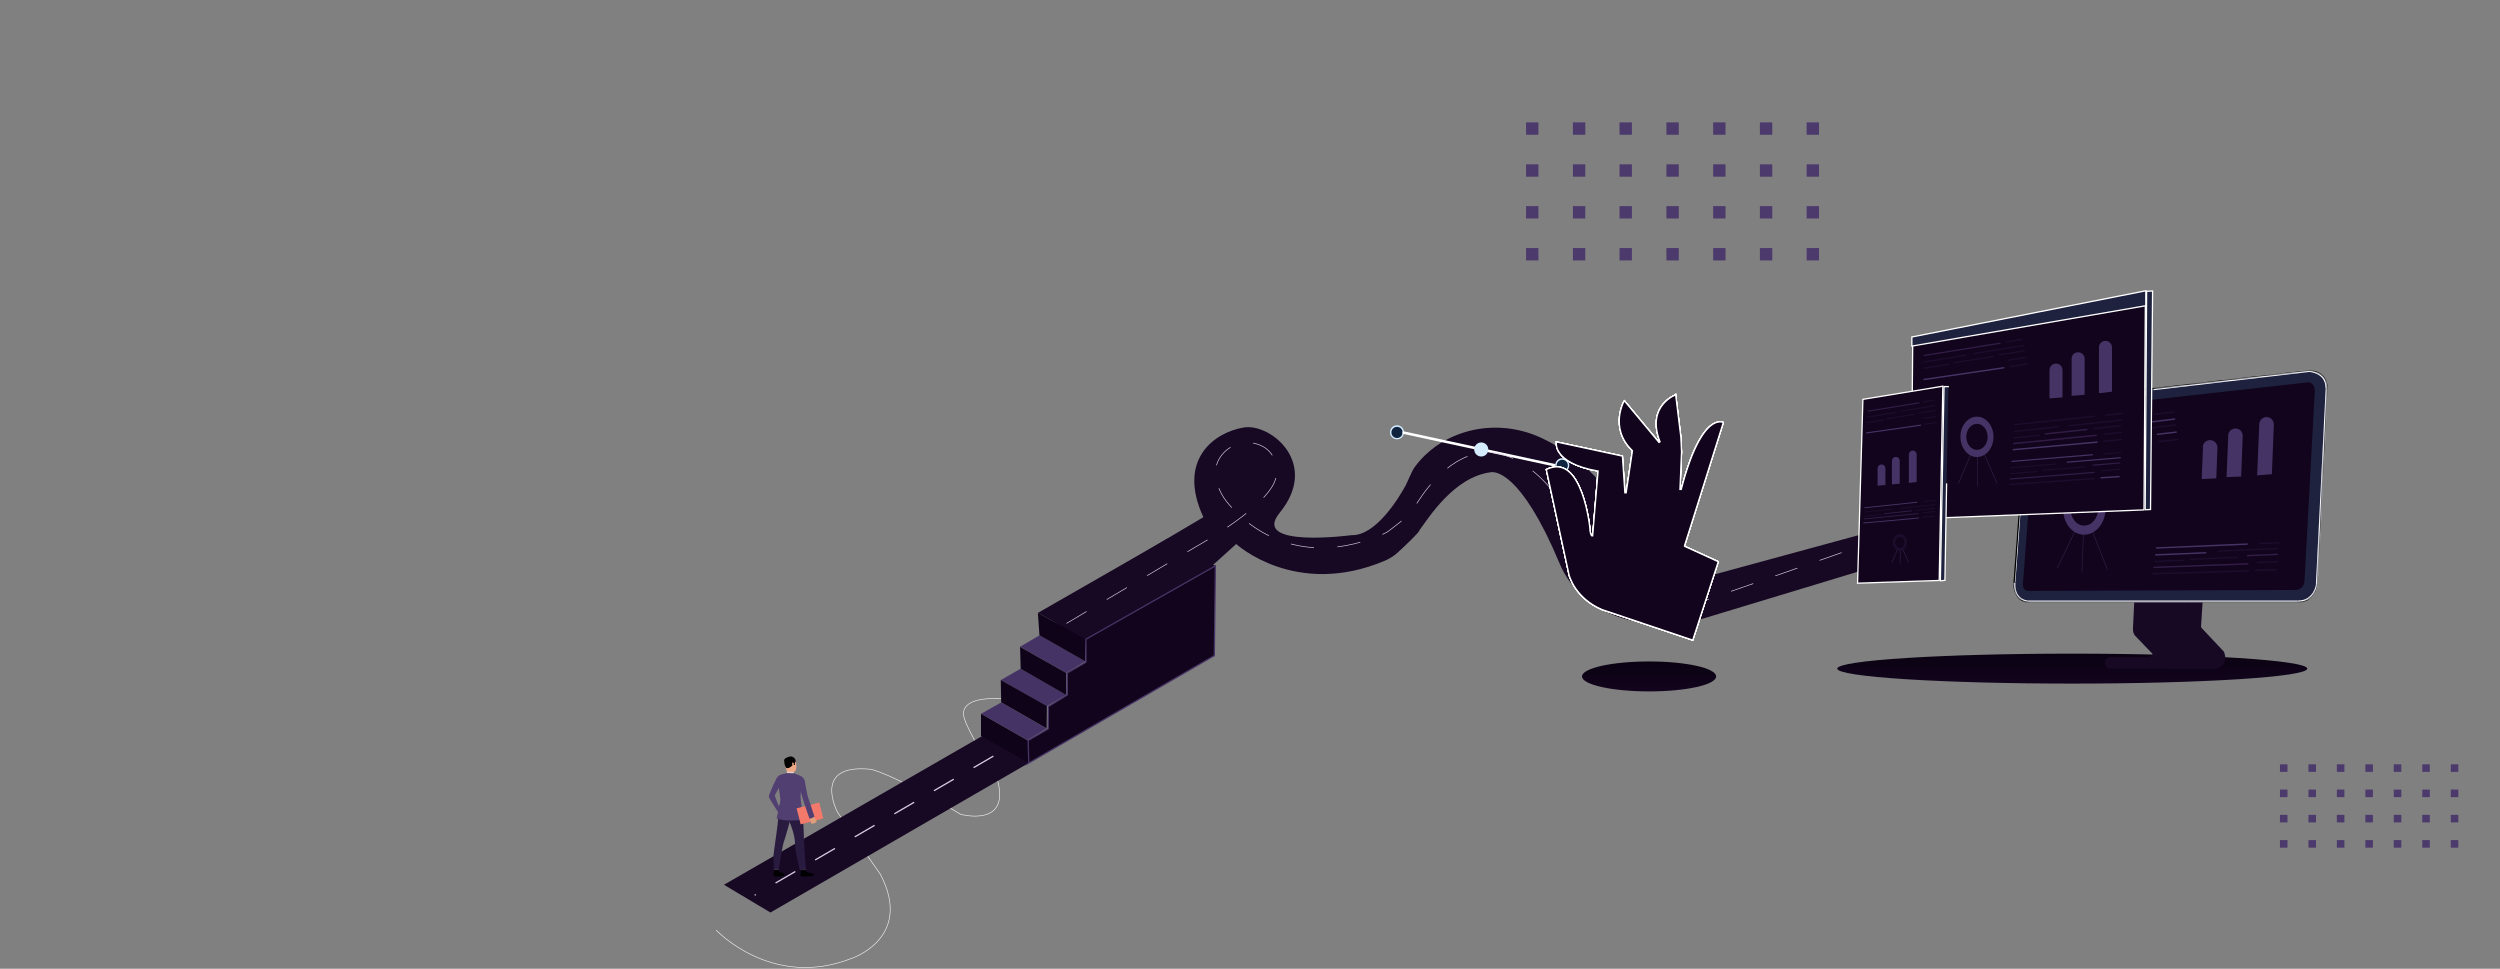 <?xml version="1.0" encoding="UTF-8"?>
<svg xmlns="http://www.w3.org/2000/svg" version="1.1" xmlns:xlink="http://www.w3.org/1999/xlink" viewBox="0 0 1920 744">
  <rect x="0" y="0" width="1920" height="744" fill="#808080" stroke="none"/>
  <defs>
    <style>
      .cls-1 {
        stroke: #321c46;
      }

      .cls-1, .cls-2, .cls-3, .cls-4, .cls-5, .cls-6, .cls-7 {
        fill: none;
      }

      .cls-1, .cls-4, .cls-7 {
        stroke-width: .5px;
      }

      .cls-2 {
        stroke: #000;
      }

      .cls-2, .cls-8, .cls-3, .cls-4, .cls-6, .cls-9, .cls-7 {
        stroke-miterlimit: 10;
      }

      .cls-10 {
        fill: url(#linear-gradient-2);
      }

      .cls-11, .cls-8, .cls-12 {
        fill: #11041c;
      }

      .cls-11, .cls-13, .cls-6, .cls-9 {
        stroke: #fff;
      }

      .cls-14 {
        fill: #0f031a;
      }

      .cls-8 {
        stroke: #463365;
      }

      .cls-15 {
        fill: #1d0c2c;
      }

      .cls-3 {
        stroke-dasharray: 17.6 17.6;
      }

      .cls-3, .cls-4 {
        stroke: #d7cbdf;
      }

      .cls-16 {
        fill: #fff;
      }

      .cls-17 {
        mask: url(#mask);
      }

      .cls-18 {
        fill: #d4ecfe;
      }

      .cls-13, .cls-19, .cls-9 {
        fill: #1e223e;
      }

      .cls-4 {
        stroke-dasharray: 18 18;
      }

      .cls-20 {
        fill: #4c3a6c;
      }

      .cls-21 {
        fill: #321c46;
      }

      .cls-22 {
        fill: #de9d7d;
      }

      .cls-6 {
        stroke-width: 2px;
      }

      .cls-23 {
        fill: #170824;
      }

      .cls-7 {
        stroke: #ededed;
      }

      .cls-24 {
        fill: #463365;
      }

      .cls-25 {
        fill: #f37a6b;
      }

      .cls-26 {
        fill: #523f72;
      }

      .cls-27 {
        fill: #0f223e;
      }

      .cls-28 {
        fill: url(#linear-gradient);
      }

      .cls-29 {
        fill: #c98462;
      }

      .cls-30 {
        fill: #291b40;
      }

      .cls-31 {
        clip-path: url(#clippath);
      }

      .cls-32 {
        fill: #eea886;
      }

      .cls-33 {
        fill: #e2d2ca;
      }

      .cls-34 {
        fill: #5c544d;
      }
    </style>
    <linearGradient id="linear-gradient" x1="1591.5" y1="244" x2="1591.5" y2="221" gradientTransform="translate(0 746) scale(1 -1)" gradientUnits="userSpaceOnUse">
      <stop offset="0" stop-color="#0a0212"/>
      <stop offset=".9" stop-color="#11041c"/>
    </linearGradient>
    <linearGradient id="linear-gradient-2" x1="1266.5" y1="238" x2="1266.5" y2="215" gradientTransform="translate(0 746) scale(1 -1)" gradientUnits="userSpaceOnUse">
      <stop offset="0" stop-color="#0a0212"/>
      <stop offset=".9" stop-color="#11041c"/>
    </linearGradient>
    <mask id="mask" x="1545.8" y="283.7" width="242.4" height="179.5" maskUnits="userSpaceOnUse">
      <g id="path-23-inside-1_420_261">
        <path class="cls-16" d="M1653.8,298.7l119.4-14s14.3.2,13.9,14l-7.5,150s-1.5,13.5-14.7,13.5h-207.2s-11.5-.3-10.8-14.7l3.9-52.6"/>
      </g>
    </mask>
    <clipPath id="clippath">
      <rect class="cls-5" x="590.3" y="581" width="42" height="92"/>
    </clipPath>
  </defs>
  <!-- Generator: Adobe Illustrator 28.7.1, SVG Export Plug-In . SVG Version: 1.2.0 Build 142)  -->
  <g>
    <g id="Layer_1">
      <path class="cls-28" d="M1591.5,525c99.7,0,180.5-5.1,180.5-11.5s-80.8-11.5-180.5-11.5-180.5,5.1-180.5,11.5,80.8,11.5,180.5,11.5Z"/>
      <path class="cls-10" d="M1266.5,531c28.4,0,51.5-5.1,51.5-11.5s-23.1-11.5-51.5-11.5-51.5,5.1-51.5,11.5,23.1,11.5,51.5,11.5Z"/>
      <path class="cls-23" d="M930.8,434.6l18.6-16.8s45.5,41.8,114,12.9c3.8-1.6,7.3-3.8,10.3-6.6,5.9-5.4,15.2-14.3,16.2-16.3.3-.6.6-1.3,1.1-1.8,5.6-7.3,25.4-39.7,53.8-43.3,0,0,.2,0,.2,0,2.4-.5,22.7-1.9,52.8,70.1,16.2,38.7,61.4,52.8,102.4,43.6,3.9-.9-.6,1.3,3.4,0l133.7-40.5s.9-18.1-9.5-25l-116.7,31.8s-37.3,10.4-50.5-18.6c0,0-17.6-59.7-76.2-87.5-20.2-9.6-43.5-10.9-64.4-3-11.7,4.4-23.9,12.1-33.5,25.1-2.4,3.3-5.2,10.8-7.1,14.4-5,9.1-22.7,38.5-41.4,37.9,0,0-77.8,10.4-55.2-17.2,31-37.9-6.9-68.9-27.6-65.5-21.9,3.6-51.7,24.1-31,68.9l-124.2,73.5,32.6,22.8,100.1-59.3"/>
      <path class="cls-2" d="M1653.9,298.5l119.1-13.7s12.7-.8,14.1,11.7l-7.8,152.8s-2,12.8-13.4,12.9h-208.8s-8.6.3-10.3-11.6l11.6-134.8,4.5-8.3,91-9.1h0Z"/>
      <path class="cls-2" d="M1653.2,307.2l115.5-13.3s9.2-1.5,9.1,6.1l-7.9,147.4s0,5.5-5.4,5.7l-207.3,1.2s-3.6-.3-3.7-4.6l10.5-123.1,1.4-11.6,87.7-7.9Z"/>
      <path class="cls-23" d="M1620.8,504.7h80.5v8.8h-80.5c-2.4,0-4.4-2-4.4-4.4s2-4.4,4.4-4.4Z"/>
      <path class="cls-23" d="M1639.1,462.2l-1,20.7s-.2,3.3,1.8,5.5l12.8,13.3s1.9,1.2-2.5,2.9h49.5s.5-.2-.7-1.3l-14.8-15.1s-2.2-2.7-2.1-5.6l1.1-20.4h-44.1Z"/>
      <path class="cls-23" d="M1683.3,462.2h8.3l-1.2,19.1s0,.7,1.1,1.7l16.4,17.4s4.8,9.9-5.3,13h-42.3"/>
      <path class="cls-19" d="M1653.8,298.7l119.4-14s14.3.2,13.9,14l-7.5,150s-1.5,13.5-14.7,13.5h-207.2s-11.5-.3-10.8-14.7l3.9-52.6"/>
      <g class="cls-17">
        <path class="cls-16" d="M1773.2,284.7v-1s0,0,0,0h0s.1,1,.1,1ZM1787.1,298.7h1c0,0,0,0,0,0h0s-1,0-1,0ZM1779.6,448.7h1c0,.1,0,0,0,0h0s-1,0-1,0ZM1557.6,462.2v1s0,0,0,0h0v-1ZM1546.8,447.5h-1c0,0,0,0,0,0h0s1,0,1,0ZM1653.9,299.7l119.4-14-.2-2-119.4,14,.2,2ZM1773.2,284.7v1h0,0s0,0,0,0c0,0,.2,0,.4,0,.4,0,.9,0,1.5.2,1.3.2,2.9.7,4.6,1.5,1.6.8,3.2,2,4.4,3.8,1.2,1.8,2,4.2,1.9,7.4h2c0-3.6-.8-6.4-2.2-8.5-1.4-2.1-3.3-3.6-5.2-4.5-1.9-.9-3.8-1.4-5.1-1.7-.7-.1-1.3-.2-1.7-.2-.2,0-.4,0-.5,0,0,0-.1,0-.1,0,0,0,0,0,0,0h0v1ZM1786.1,298.7l-7.5,150h2c0,.1,7.5-149.9,7.5-149.9h-2ZM1779.6,448.7h-1c0-.1,0-.1,0-.1h0s0,0,0,.1c0,0,0,.2,0,.4,0,.3-.2.8-.3,1.4-.3,1.2-.9,2.8-1.9,4.4-1.9,3.1-5.3,6.3-11.5,6.3v2c7,0,11-3.6,13.2-7.2,1.1-1.8,1.7-3.6,2.1-4.9.2-.7.3-1.2.4-1.6,0-.2,0-.4,0-.5,0,0,0,0,0-.1s0,0,0,0h0s0,0-1-.1ZM1764.8,461.2h-207.2v2h207.2v-2ZM1557.6,462.2c0-1,0-1,0-1h0s0,0,0,0c0,0,0,0,0,0,0,0-.2,0-.3,0-.3,0-.7,0-1.2-.2-1-.2-2.3-.7-3.6-1.5-2.5-1.7-5-5-4.7-11.8h-2c-.3,7.4,2.5,11.4,5.6,13.5,1.5,1,3.1,1.5,4.2,1.8.6.1,1.1.2,1.4.2.2,0,.3,0,.4,0,0,0,0,0,.1,0,0,0,0,0,0,0t0,0h0v-1ZM1547.8,447.6l3.9-52.6h-2c0-.1-3.9,52.5-3.9,52.5h2Z"/>
      </g>
      <path class="cls-2" d="M1546.8,447.5l3.9-52.6"/>
      <path class="cls-12" d="M1653.4,306.9l118.7-13.2c1.1-.1,2.3.1,3.2.8,1.1.8,2.3,2.3,2.5,5.1l-7.9,145.8c0-.3.5,8.3-8.8,7.7l-204.2.7s-2.3-.3-3.1-3.1c-.2-.7-.2-1.4-.2-2.1l4.2-55.3"/>
      <rect class="cls-21" x="1583.6" y="322.1" width="67.3" height="1.1" rx=".6" ry=".6" transform="translate(-27.1 197) rotate(-6.9)"/>
      <path class="cls-15" d="M1583.4,347.9l69.1-7.3c.3,0,.6-.3.5-.7h0c0-.3-.3-.6-.7-.5l-69.1,7.3c-.3,0-.6.3-.5.7h0c0,.3.3.6.7.5Z"/>
      <path class="cls-12" d="M1583.6,342.9l68.2-7.9c.3,0,.5-.3.5-.6h0c0-.3-.3-.5-.6-.5l-68.2,7.9c-.3,0-.5.3-.5.6h0c0,.3.3.5.6.5Z"/>
      <rect class="cls-15" x="1583.5" y="329.5" width="37.6" height="1.1" rx=".6" ry=".6" transform="translate(-28.1 195.3) rotate(-6.9)"/>
      <rect class="cls-15" x="1583.3" y="335.7" width="22.2" height="1.1" rx=".6" ry=".6" transform="translate(-28.9 194.4) rotate(-6.9)"/>
      <rect class="cls-15" x="1609" y="331.2" width="35.6" height="1.1" rx=".6" ry=".6" transform="translate(-28.1 198.2) rotate(-6.9)"/>
      <rect class="cls-15" x="1648.5" y="326.7" width="22.8" height="1.1" rx=".6" ry=".6" transform="translate(-27.3 202.2) rotate(-6.9)"/>
      <rect class="cls-15" x="1654.6" y="316.3" width="15.1" height="1.1" rx=".6" ry=".6" transform="translate(-26.1 202.4) rotate(-6.9)"/>
      <path class="cls-15" d="M1657.9,339.7l14.5-1.5c.3,0,.6-.3.5-.7h0c0-.3-.3-.6-.7-.5l-14.5,1.5c-.3,0-.6.3-.5.7h0c0,.3.3.6.7.5Z"/>
      <path class="cls-24" d="M1657,334.1l14.4-1.7c.3,0,.5-.3.5-.6h0c0-.3-.3-.5-.6-.5l-14.4,1.7c-.3,0-.5.3-.5.6h0c0,.3.3.5.6.5Z"/>
      <rect class="cls-24" x="1626.1" y="323.5" width="44.7" height="1.1" rx=".6" ry=".6" transform="translate(-27 200.8) rotate(-6.9)"/>
      <path class="cls-24" d="M1656.3,421.4l69.6-3c.3,0,.5-.3.5-.6h0c0-.3-.3-.5-.6-.5l-69.6,3c-.3,0-.5.3-.5.6h0c0,.3.3.5.6.5Z"/>
      <path class="cls-15" d="M1653.7,441.2l73.2-2.1c.3,0,.6-.3.6-.6h0c0-.3-.3-.6-.6-.6l-73.2,2.1c-.3,0-.6.3-.6.6h0c0,.3.3.6.6.6Z"/>
      <path class="cls-21" d="M1654.2,436.3l72.2-2.7c.3,0,.5-.3.5-.6h0c0-.3-.3-.5-.6-.5l-72.2,2.7c-.3,0-.5.3-.5.6h0c0,.3.3.5.6.5Z"/>
      <path class="cls-24" d="M1655.6,426.7l38.5-1.6c.3,0,.5-.3.5-.6h0c0-.3-.3-.5-.6-.5l-38.5,1.6c-.3,0-.5.3-.5.6h0c0,.3.3.5.6.5Z"/>
      <path class="cls-15" d="M1655,431.8l22.2-.9c.3,0,.5-.3.5-.6h0c0-.3-.3-.5-.6-.5l-22.2.9c-.3,0-.5.3-.5.6h0c0,.3.3.5.6.5Z"/>
      <path class="cls-15" d="M1682.3,430.1l36.3-1.5c.3,0,.5-.3.5-.6h0c0-.3-.3-.5-.6-.5l-36.3,1.5c-.3,0-.5.3-.5.6h0c0,.3.3.5.6.5Z"/>
      <path class="cls-21" d="M1726.1,427.3l22.9-1c.3,0,.5-.3.5-.6h0c0-.3-.3-.5-.6-.5l-22.9,1c-.3,0-.5.3-.5.6h0c0,.3.3.5.6.5Z"/>
      <path class="cls-15" d="M1735.4,418l14.7-.6c.3,0,.5-.3.5-.6h0c0-.3-.3-.5-.6-.5l-14.7.6c-.3,0-.5.3-.5.6h0c0,.3.3.5.6.5Z"/>
      <path class="cls-15" d="M1732.5,438.6l15.5-.4c.3,0,.6-.3.6-.6h0c0-.3-.3-.6-.6-.6l-15.5.4c-.3,0-.6.3-.6.6h0c0,.3.3.6.6.6Z"/>
      <path class="cls-15" d="M1733.7,432.5l15.3-.6c.3,0,.5-.3.5-.6h0c0-.3-.3-.5-.6-.5l-15.3.6c-.3,0-.5.3-.5.6h0c0,.3.3.5.6.5Z"/>
      <path class="cls-15" d="M1703.7,423.8l45.9-1.9c.3,0,.5-.3.5-.6h0c0-.3-.3-.5-.6-.5l-45.9,1.9c-.3,0-.5.3-.5.6h0c0,.3.3.5.6.5Z"/>
      <path class="cls-24" d="M1691.7,343.4c.1-2.6,2.1-4.9,4.7-5.3,3.5-.6,6.7,2.2,6.6,5.8l-.9,23.5-11.2.5,1-24.5Z"/>
      <path class="cls-24" d="M1711.2,334.5c.1-2.5,1.9-4.7,4.4-5.3,3.6-.8,7,2,6.8,5.7l-1.2,31.1-11.2.4,1.3-31.9Z"/>
      <path class="cls-24" d="M1735.1,325.7c.1-2.4,1.8-4.5,4.1-5.2,3.7-1,7.2,1.8,7.1,5.6l-1.5,38.1-11.3.9,1.6-39.4Z"/>
      <path class="cls-1" d="M1601,387.6l-2.1,52"/>
      <path class="cls-1" d="M1602.5,389.2l-22.4,47"/>
      <path class="cls-1" d="M1599.4,389l19.1,48.4"/>
      <ellipse class="cls-24" cx="1600.4" cy="390.6" rx="19.9" ry="16.3" transform="translate(1146.3 1974.2) rotate(-87.7)"/>
      <ellipse class="cls-12" cx="1600.4" cy="390.6" rx="12.9" ry="10.6" transform="translate(1146.3 1974.2) rotate(-87.7)"/>
      <path class="cls-11" d="M1647.7,223.9l-1.1,167.7-181.6,7.1,3.6-94h0s.4-45.5.4-45.5l178.8-35.3Z"/>
      <path class="cls-13" d="M1647.5,391.5l1.1-167.8,4.5-.2h.1s-1.6,167.8-1.6,167.8l-4.2.2Z"/>
      <path class="cls-9" d="M1468.3,265.8l179.7-31v-11.5c0,0-179.7,35.5-179.7,35.5v7Z"/>
      <path class="cls-11" d="M1426.6,447.9l4.1-141.2,61.4-10.1-2.8,149.2-62.6,2.1Z"/>
      <path class="cls-13" d="M1490.2,446.1l2.8-149.2h3.3c0-.1-2.6,148.8-2.6,148.8l-3.6.4Z"/>
      <path class="cls-7" d="M550,714.3s42.8,45.8,103.9,21.8c0,0,48-15.6,22.2-64.7,0,0-25.6-36.3-32.9-47.7,0,0-20.1-37.4,25.3-32.9,0,0,14,1.7,69.3,34.6,0,0,37.8,10.4,28.5-25.6,0,0-24.4-40.8-25.6-48.1,0,0-8.8-18.3,33.6-14.9"/>
      <path class="cls-23" d="M797.1,470.7c1.1.5,36.8,20.2,36.8,20.2l99.4-56.3-36.4-21.1-99.8,57.2h0Z"/>
      <path class="cls-24" d="M798.4,487.9l-15,8.8,35.4,20.1,14.7-8.9-35.1-20Z"/>
      <path class="cls-24" d="M768.6,522.3l15.3-8.8,35,20.2-14.9,8.6-35.4-19.9Z"/>
      <path class="cls-23" d="M556,679.5l208.5-120.1,34.5,21.4-207.3,120-35.7-21.3Z"/>
      <path class="cls-3" d="M762.9,580.7l-183.3,106.8"/>
      <path class="cls-24" d="M753.4,548.2l15.5-8.7,34.9,20-14.8,8.9-35.5-20.2Z"/>
      <path class="cls-14" d="M753.4,548.2v17l36.6,20.8-.5-17.2-36.1-20.6Z"/>
      <path class="cls-14" d="M768.6,522.3l.3,17.1,34.9,20,.2-17.2-35.4-19.9Z"/>
      <path class="cls-14" d="M783.4,496.7l.5,16.9,35,20.2v-16.9c-.1,0-35.5-20.1-35.5-20.1Z"/>
      <path class="cls-14" d="M797.1,470.7l1.2,17.2,35.1,20,.5-17-36.8-20.2Z"/>
      <path class="cls-8" d="M790,586l142.6-82.5.8-68.9-99.4,56.3v17.7l-14.3,8.2v16.9c0,0-14.5,8.9-14.5,8.9l-.2,17.2-15.4,8.9.5,17.2Z"/>
      <path class="cls-18" d="M1199.8,362.7c3,0,5.4-2.4,5.4-5.4s-2.4-5.4-5.4-5.4-5.4,2.4-5.4,5.4,2.4,5.4,5.4,5.4Z"/>
      <path class="cls-27" d="M1199.8,361.7c2.4,0,4.3-1.9,4.3-4.3s-1.9-4.3-4.3-4.3-4.3,1.9-4.3,4.3,1.9,4.3,4.3,4.3Z"/>
      <path class="cls-18" d="M1072.9,337.4c3,0,5.4-2.4,5.4-5.4s-2.4-5.4-5.4-5.4-5.4,2.4-5.4,5.4,2.4,5.4,5.4,5.4Z"/>
      <path class="cls-27" d="M1072.9,336.4c2.4,0,4.3-1.9,4.3-4.3s-1.9-4.3-4.3-4.3-4.3,1.9-4.3,4.3,1.9,4.3,4.3,4.3Z"/>
      <path class="cls-6" d="M1077.2,332.1l117.2,25.3"/>
      <path class="cls-4" d="M819,478.8l100.1-59.3s61.8-34,61.2-56c0-.5,0-1,0-1.5.1-3.2-.3-14.9-12.5-20.1-10.1-4.3-22.1-1.4-29.1,7.1-5.6,6.8-8.7,17.5,1.2,33.3,0,0,40.9,62.7,122.1,28,1.9-.8,3.7-1.8,5.3-3.1,3.4-2.6,9.7-7.4,13.9-11.2,2-1.8,3.7-3.9,5-6.2,5.2-9,24-38.1,50.7-41.9.4,0,.7-.1,1.1-.2,4.5-.8,55.7-7.2,93.8,106.7,0,0,8.6,29,62.9,11.9l128.9-45.1"/>
      <path class="cls-18" d="M1137.6,350.6c3,0,5.4-2.4,5.4-5.4s-2.4-5.4-5.4-5.4-5.4,2.4-5.4,5.4,2.4,5.4,5.4,5.4Z"/>
      <path class="cls-11" d="M1221.1,407.5h.5s-.5,0-.5,0h0c.3,1.9.6,2.9.9,3.4.1.3.3.4.4.5,0,0,.2,0,.2.1,0,0,0,0,.1,0s0,0,0,0c0,0,0,0,0,0h0s0,0,0,0h0s0,0,0-.5v.5c.1,0,.5,0,.5,0v-.4s4.1-48.9,4.1-48.9v-.5s-.4,0-.4,0c-18-3.2-25.8-9-29.2-13.9-1.7-2.4-2.3-4.7-2.4-6.3,0-.8,0-1.5,0-1.9,0,0,0-.1,0-.2l50.7,10.9,1.9,28.2h1s4.8-32.1,4.8-32.1v-.3s-.2-.2-.2-.2c-9.1-8.8-10.5-18.5-9.7-26,.4-3.7,1.4-6.9,2.3-9.2.4-1.1.9-2,1.2-2.6,0-.1.1-.2.2-.3l26.6,32,.8-.5c-5.5-14.1-2.3-23.2,2.2-28.7,2.3-2.8,4.9-4.7,6.9-5.9,1-.6,1.9-1,2.5-1.3.1,0,.3-.1.4-.2l4,32.7.5,11.2-1.2,28.8h1c8.1-31.1,16.4-43.9,22.6-48.9,3.1-2.5,5.6-3,7.4-3,.9,0,1.6.2,2,.3.1,0,.2,0,.3.1l-29.8,94.7v.4c-.1,0,.3.2.3.2l25.6,11.7-19.6,60.2-69.5-23.4c-10.5-4.4-16.9-11.1-20.6-16.6-1.9-2.8-3.1-5.3-3.8-7.1-.4-.9-.6-1.6-.8-2.1,0-.2-.1-.4-.2-.6,0,0,0-.1,0-.1h0s-17.5-81.1-17.5-81.1c3.4-1.7,6.5-2.2,9.2-2,2.8.3,5.4,1.4,7.6,3.2,4.5,3.6,7.9,9.9,10.4,16.6,2.5,6.7,4.1,14,5.1,19.5.5,2.8.8,5.1,1,6.8.1.8.2,1.5.2,1.9,0,.2,0,.4,0,.5,0,0,0,.1,0,.1h0Z"/>
      <path class="cls-11" d="M1221.1,407.5h.5s-.5,0-.5,0h0c.3,1.9.6,2.9.9,3.4.1.3.3.4.4.5,0,0,.2,0,.2.1,0,0,0,0,.1,0s0,0,0,0c0,0,0,0,0,0h0s0,0,0,0h0s0,0,0-.5v.5c.1,0,.5,0,.5,0v-.4s4.1-48.9,4.1-48.9v-.5s-.4,0-.4,0c-18-3.2-25.8-9-29.2-13.9-1.7-2.4-2.3-4.7-2.4-6.3,0-.8,0-1.5,0-1.9,0,0,0-.1,0-.2l50.7,10.9,1.9,28.2h1s4.8-32.1,4.8-32.1v-.3s-.2-.2-.2-.2c-9.1-8.8-10.5-18.5-9.7-26,.4-3.7,1.4-6.9,2.3-9.2.4-1.1.9-2,1.2-2.6,0-.1.1-.2.2-.3l26.6,32,.8-.5c-5.5-14.1-2.3-23.2,2.2-28.7,2.3-2.8,4.9-4.7,6.9-5.9,1-.6,1.9-1,2.5-1.3.1,0,.3-.1.4-.2l4,32.7.5,11.2-1.2,28.8h1c8.1-31.1,16.4-43.9,22.6-48.9,3.1-2.5,5.6-3,7.4-3,.9,0,1.6.2,2,.3.1,0,.2,0,.3.1l-29.8,94.7v.4c-.1,0,.3.2.3.2l25.6,11.7-19.6,60.2-69.5-23.4c-10.5-4.4-16.9-11.1-20.6-16.6-1.9-2.8-3.1-5.3-3.8-7.1-.4-.9-.6-1.6-.8-2.1,0-.2-.1-.4-.2-.6,0,0,0-.1,0-.1h0s-17.5-81.1-17.5-81.1c3.4-1.7,6.5-2.2,9.2-2,2.8.3,5.4,1.4,7.6,3.2,4.5,3.6,7.9,9.9,10.4,16.6,2.5,6.7,4.1,14,5.1,19.5.5,2.8.8,5.1,1,6.8.1.8.2,1.5.2,1.9,0,.2,0,.4,0,.5,0,0,0,.1,0,.1h0Z"/>
      <path class="cls-11" d="M1221.1,407.5h.5s-.5,0-.5,0h0c.3,1.9.6,2.9.9,3.4.1.3.3.4.4.5,0,0,.2,0,.2.1,0,0,0,0,.1,0s0,0,0,0c0,0,0,0,0,0h0s0,0,0,0h0s0,0,0-.5v.5c.1,0,.5,0,.5,0v-.4s4.1-48.9,4.1-48.9v-.5s-.4,0-.4,0c-18-3.2-25.8-9-29.2-13.9-1.7-2.4-2.3-4.7-2.4-6.3,0-.8,0-1.5,0-1.9,0,0,0-.1,0-.2l50.7,10.9,1.9,28.2h1s4.8-32.1,4.8-32.1v-.3s-.2-.2-.2-.2c-9.1-8.8-10.5-18.5-9.7-26,.4-3.7,1.4-6.9,2.3-9.2.4-1.1.9-2,1.2-2.6,0-.1.1-.2.2-.3l26.6,32,.8-.5c-5.5-14.1-2.3-23.2,2.2-28.7,2.3-2.8,4.9-4.7,6.9-5.9,1-.6,1.9-1,2.5-1.3.1,0,.3-.1.4-.2l4,32.7.5,11.2-1.2,28.8h1c8.1-31.1,16.4-43.9,22.6-48.9,3.1-2.5,5.6-3,7.4-3,.9,0,1.6.2,2,.3.1,0,.2,0,.3.1l-29.8,94.7v.4c-.1,0,.3.2.3.2l25.6,11.7-19.6,60.2-69.5-23.4c-10.5-4.4-16.9-11.1-20.6-16.6-1.9-2.8-3.1-5.3-3.8-7.1-.4-.9-.6-1.6-.8-2.1,0-.2-.1-.4-.2-.6,0,0,0-.1,0-.1h0s-17.5-81.1-17.5-81.1c3.4-1.7,6.5-2.2,9.2-2,2.8.3,5.4,1.4,7.6,3.2,4.5,3.6,7.9,9.9,10.4,16.6,2.5,6.7,4.1,14,5.1,19.5.5,2.8.8,5.1,1,6.8.1.8.2,1.5.2,1.9,0,.2,0,.4,0,.5,0,0,0,.1,0,.1h0Z"/>
      <path class="cls-11" d="M1221.1,407.5h.5s-.5,0-.5,0h0c.3,1.9.6,2.9.9,3.4.1.3.3.4.4.5,0,0,.2,0,.2.1,0,0,0,0,.1,0s0,0,0,0c0,0,0,0,0,0h0s0,0,0,0h0s0,0,0-.5v.5c.1,0,.5,0,.5,0v-.4s4.1-48.9,4.1-48.9v-.5s-.4,0-.4,0c-18-3.2-25.8-9-29.2-13.9-1.7-2.4-2.3-4.7-2.4-6.3,0-.8,0-1.5,0-1.9,0,0,0-.1,0-.2l50.7,10.9,1.9,28.2h1s4.8-32.1,4.8-32.1v-.3s-.2-.2-.2-.2c-9.1-8.8-10.5-18.5-9.7-26,.4-3.7,1.4-6.9,2.3-9.2.4-1.1.9-2,1.2-2.6,0-.1.1-.2.2-.3l26.6,32,.8-.5c-5.5-14.1-2.3-23.2,2.2-28.7,2.3-2.8,4.9-4.7,6.9-5.9,1-.6,1.9-1,2.5-1.3.1,0,.3-.1.4-.2l4,32.7.5,11.2-1.2,28.8h1c8.1-31.1,16.4-43.9,22.6-48.9,3.1-2.5,5.6-3,7.4-3,.9,0,1.6.2,2,.3.1,0,.2,0,.3.1l-29.8,94.7v.4c-.1,0,.3.2.3.2l25.6,11.7-19.6,60.2-69.5-23.4c-10.5-4.4-16.9-11.1-20.6-16.6-1.9-2.8-3.1-5.3-3.8-7.1-.4-.9-.6-1.6-.8-2.1,0-.2-.1-.4-.2-.6,0,0,0-.1,0-.1h0s-17.5-81.1-17.5-81.1c3.4-1.7,6.5-2.2,9.2-2,2.8.3,5.4,1.4,7.6,3.2,4.5,3.6,7.9,9.9,10.4,16.6,2.5,6.7,4.1,14,5.1,19.5.5,2.8.8,5.1,1,6.8.1.8.2,1.5.2,1.9,0,.2,0,.4,0,.5,0,0,0,.1,0,.1h0Z"/>
      <path class="cls-11" d="M1221.1,407.5h.5s-.5,0-.5,0h0c.3,1.9.6,2.9.9,3.4.1.3.3.4.4.5,0,0,.2,0,.2.1,0,0,0,0,.1,0s0,0,0,0c0,0,0,0,0,0h0s0,0,0,0h0s0,0,0-.5v.5c.1,0,.5,0,.5,0v-.4s4.1-48.9,4.1-48.9v-.5s-.4,0-.4,0c-18-3.2-25.8-9-29.2-13.9-1.7-2.4-2.3-4.7-2.4-6.3,0-.8,0-1.5,0-1.9,0,0,0-.1,0-.2l50.7,10.9,1.9,28.2h1s4.8-32.1,4.8-32.1v-.3s-.2-.2-.2-.2c-9.1-8.8-10.5-18.5-9.7-26,.4-3.7,1.4-6.9,2.3-9.2.4-1.1.9-2,1.2-2.6,0-.1.1-.2.2-.3l26.6,32,.8-.5c-5.5-14.1-2.3-23.2,2.2-28.7,2.3-2.8,4.9-4.7,6.9-5.9,1-.6,1.9-1,2.5-1.3.1,0,.3-.1.4-.2l4,32.7.5,11.2-1.2,28.8h1c8.1-31.1,16.4-43.9,22.6-48.9,3.1-2.5,5.6-3,7.4-3,.9,0,1.6.2,2,.3.1,0,.2,0,.3.1l-29.8,94.7v.4c-.1,0,.3.2.3.2l25.6,11.7-19.6,60.2-69.5-23.4c-10.5-4.4-16.9-11.1-20.6-16.6-1.9-2.8-3.1-5.3-3.8-7.1-.4-.9-.6-1.6-.8-2.1,0-.2-.1-.4-.2-.6,0,0,0-.1,0-.1h0s-17.5-81.1-17.5-81.1c3.4-1.7,6.5-2.2,9.2-2,2.8.3,5.4,1.4,7.6,3.2,4.5,3.6,7.9,9.9,10.4,16.6,2.5,6.7,4.1,14,5.1,19.5.5,2.8.8,5.1,1,6.8.1.8.2,1.5.2,1.9,0,.2,0,.4,0,.5,0,0,0,.1,0,.1h0Z"/>
      <path class="cls-11" d="M1221.1,407.5h.5s-.5,0-.5,0h0c.3,1.9.6,2.9.9,3.4.1.3.3.4.4.5,0,0,.2,0,.2.1,0,0,0,0,.1,0s0,0,0,0c0,0,0,0,0,0h0s0,0,0,0h0s0,0,0-.5v.5c.1,0,.5,0,.5,0v-.4s4.1-48.9,4.1-48.9v-.5s-.4,0-.4,0c-18-3.2-25.8-9-29.2-13.9-1.7-2.4-2.3-4.7-2.4-6.3,0-.8,0-1.5,0-1.9,0,0,0-.1,0-.2l50.7,10.9,1.9,28.2h1s4.8-32.1,4.8-32.1v-.3s-.2-.2-.2-.2c-9.1-8.8-10.5-18.5-9.7-26,.4-3.7,1.4-6.9,2.3-9.2.4-1.1.9-2,1.2-2.6,0-.1.1-.2.2-.3l26.6,32,.8-.5c-5.5-14.1-2.3-23.2,2.2-28.7,2.3-2.8,4.9-4.7,6.9-5.9,1-.6,1.9-1,2.5-1.3.1,0,.3-.1.4-.2l4,32.7.5,11.2-1.2,28.8h1c8.1-31.1,16.4-43.9,22.6-48.9,3.1-2.5,5.6-3,7.4-3,.9,0,1.6.2,2,.3.1,0,.2,0,.3.1l-29.8,94.7v.4c-.1,0,.3.2.3.2l25.6,11.7-19.6,60.2-69.5-23.4c-10.5-4.4-16.9-11.1-20.6-16.6-1.9-2.8-3.1-5.3-3.8-7.1-.4-.9-.6-1.6-.8-2.1,0-.2-.1-.4-.2-.6,0,0,0-.1,0-.1h0s-17.5-81.1-17.5-81.1c3.4-1.7,6.5-2.2,9.2-2,2.8.3,5.4,1.4,7.6,3.2,4.5,3.6,7.9,9.9,10.4,16.6,2.5,6.7,4.1,14,5.1,19.5.5,2.8.8,5.1,1,6.8.1.8.2,1.5.2,1.9,0,.2,0,.4,0,.5,0,0,0,.1,0,.1h0Z"/>
      <g class="cls-31">
        <g>
          <path class="cls-34" d="M597.9,666.4s-.3,1.9-.3,2.1c0,.3-2.9-.2-2.9-.2l-.2-2.2s3.1,0,3.5.2Z"/>
          <path d="M597.6,668.3s.9,1.1,1.8,1.6c.9.5,2.3.7,2.8,1.2.4.4,1.4,1.9-2.3,1.9-3.7,0-5.5.2-5.8-.4-.4-.6.6-4.5.6-4.5,0,0,.9.3,3,.1h0Z"/>
          <path class="cls-34" d="M618.6,666.4s-.3,1.9-.3,2.1c0,.3-2.9-.2-2.9-.2l-.2-2.2s3.1,0,3.5.2Z"/>
          <path d="M618.3,668.3s.9,1.1,1.8,1.6c.9.5,4.1.9,4.7,1.4.4.4,1,1.8-4.2,1.7-3.7,0-5.5.2-5.8-.4-.4-.6.6-4.5.6-4.5,0,0,.8.3,3,.1Z"/>
          <path class="cls-30" d="M598.9,618.3s-1.5,4.6-1.3,8.6c.2,4-.8,8.3-1.2,12.5-.5,4.6-2.3,15.6-2.4,18.1,0,2.5.3,10.4.3,10.4h3.7c0,0,3.1-19.1,3.9-21.1.8-2,4.8-15.9,5-17.5.1-1.6-8-11.1-8-11.1h0Z"/>
          <path class="cls-30" d="M614.6,619.1s2,10.9,2.3,13.4c.3,2.4.5,11.8.6,13.3.1,1.5.9,19.9,1.6,22.2h-4.8s-3.7-13.4-3.7-19.7-2.8-13.8-4.6-18c-1.8-4.2-6-4.3-7.1-12,0,0,14.1-1.6,15.7.8h0Z"/>
          <path class="cls-32" d="M604.9,581.8s3.8-1.4,5.5,1.5c1.7,2.9,1.6,8.7-.3,9.4-1.9.7-4.7.3-5.7-1.5-1-1.8-1.8-4.4-1.8-6.2,0-1.7,1.4-2.7,2.3-3.2Z"/>
          <path class="cls-32" d="M609.4,592.5s-.2,1,0,1.5c.3.5-4.7.5-4.7.5,0,0-.4-2.7-1.2-4.9-.8-2.3,5.8,2.9,5.8,2.9Z"/>
          <path d="M603.6,589.5s.3.6,1.7.4c1.4-.2,3.1-2.1,3.7-2.3.6-.2.6-.6.6-.6l.4.5h.6s-.6-1.6.3-2.3c.9-.7-.9-5.5-5.4-3.9,0,0-3.5,1-3.3,2.9.1,2,.6,4.2,1.4,5.2h0Z"/>
          <path class="cls-33" d="M609.8,593.9s0-.9-.4-1c-.4,0-4.6-.5-5.1-.3v1.1s1,.6,5.6.2h0Z"/>
          <path class="cls-32" d="M609.6,586.3c0-.3-.9-1.3-1.2-.3-.3,1,.5,2.4.9,2.3.4-.1.5-1.2.3-2Z"/>
          <path class="cls-26" d="M609.8,593.9s2.3.8,5,2c0,0,3.1,1.2,3.4,4.6.2,1.8,2.1,11.5,2.5,12.3.4.8,4.6,14,4.8,14.3.2.3-3.5,1.8-3.7,1.7-.2-.1-4.1-12-4.5-12.9,0,0-2.2-7.1-2.3-8.2,0,0,0,3-.2,3.9-.1.9,2,17.4,1.9,17.8,0,.5-9.6,1-13.4.6-3.8-.4-6.9-1.3-6.9-1.3,0,0,3-13,2.9-14.5-.2-3.1-1.2-9.1-1.2-9.1l-3.1,5.9,4,10.4-.9,3.1s-7.4-11.3-7.6-12.3c-.2-1,.4-2.3.8-3.2.4-.9,3-7.3,3.6-8.2.6-.9,1.6-4.6,4.1-5.6,2-.8,5.5-1.5,5.5-1.5l5.6.2h0Z"/>
          <path class="cls-25" d="M614.9,633.1l17.4-4.5-3.1-12.3-17.4,4.5,3.1,12.3Z"/>
          <path class="cls-29" d="M626.9,629.8s.5.8.7,1c.2.2-.4.4-.7.1-.3-.2,0-1.2,0-1.2Z"/>
          <path class="cls-22" d="M623.3,632.6s-.3-.3-.4-.5c0,0,0-.4-.2-.6,0,0,0-.2,0-.2,0-.2-.3-.6-.4-1.1,0-.5-.3-2.8-.3-2.8l1.3-.3,1.1-.2s2.3,2.4,2.5,2.8c0,0,0,0,0,.1,0,.4,0,.7,0,.9,0,0,0,.9-.2,1-.2.2-.5.2-.7.2,0,0-.5.4-.9.4,0,0-.5.4-1,.2,0,0-.5.3-.8.1h0Z"/>
          <path class="cls-26" d="M618.1,618.3s3.1,9.5,3.7,10.5c0,0,2.3-.5,3.7-1.7l-3.4-10.2-4,1.4h0Z"/>
        </g>
      </g>
      <path class="cls-21" d="M1477.9,273.5l58.2-9.4c.3,0,.5-.3.4-.6h0c0-.3-.3-.5-.6-.4l-58.2,9.4c-.3,0-.5.3-.4.6h0c0,.3.3.5.6.4Z"/>
      <path class="cls-24" d="M1477.7,292l61.3-9c.3,0,.5-.3.5-.6h0c0-.3-.3-.5-.6-.5l-61.3,9c-.3,0-.5.3-.5.6h0c0,.3.3.5.6.5Z"/>
      <path class="cls-12" d="M1477.7,287.5l60.4-9.4c.3,0,.5-.3.4-.6h0c0-.3-.3-.5-.6-.4l-60.4,9.4c-.3,0-.5.3-.4.6h0c0,.3.3.5.6.4Z"/>
      <path class="cls-15" d="M1477.9,278.5l32.1-5.2c.3,0,.5-.3.4-.6h0c0-.3-.3-.5-.6-.4l-32.1,5.2c-.3,0-.5.3-.4.6h0c0,.3.3.5.6.4Z"/>
      <path class="cls-15" d="M1477.9,283.3l18.5-3c.3,0,.5-.3.4-.6h0c0-.3-.3-.5-.6-.4l-18.5,3c-.3,0-.5.3-.4.6h0c0,.3.3.5.6.4Z"/>
      <path class="cls-15" d="M1500.7,279.1l30.3-4.9c.3,0,.5-.3.4-.6h0c0-.3-.3-.5-.6-.4l-30.3,4.9c-.3,0-.5.3-.4.6h0c0,.3.3.5.6.4Z"/>
      <path class="cls-15" d="M1535.7,273l19.1-3.1c.3,0,.5-.3.4-.6h0c0-.3-.3-.5-.6-.4l-19.1,3.1c-.3,0-.5.3-.4.6h0c0,.3.3.5.6.4Z"/>
      <path class="cls-15" d="M1540.7,263.1l12.3-2c.3,0,.5-.3.4-.6h0c0-.3-.3-.5-.6-.4l-12.3,2c-.3,0-.5.3-.4.6h0c0,.3.3.5.6.4Z"/>
      <path class="cls-15" d="M1543.8,282l12.9-1.9c.3,0,.5-.3.5-.6h0c0-.3-.3-.5-.6-.5l-12.9,1.9c-.3,0-.5.3-.5.6h0c0,.3.3.5.6.5Z"/>
      <path class="cls-15" d="M1542.7,277.1l12.8-2c.3,0,.5-.3.4-.6h0c0-.3-.3-.5-.6-.4l-12.8,2c-.3,0-.5.3-.4.6h0c0,.3.3.5.6.4Z"/>
      <path class="cls-15" d="M1515.7,272.1l38.4-6.2c.3,0,.5-.3.4-.6h0c0-.3-.3-.5-.6-.4l-38.4,6.2c-.3,0-.5.3-.4.6h0c0,.3.3.5.6.4Z"/>
      <path class="cls-21" d="M1434.6,316.2l39.4-6.4c.2,0,.4-.3.4-.5h0c0-.2-.2-.4-.5-.4l-39.4,6.4c-.2,0-.4.3-.4.5h0c0,.2.2.4.5.4Z"/>
      <path class="cls-24" d="M1433.6,332.9l41.4-5.9c.3,0,.5-.3.5-.5h0c0-.3-.2-.5-.5-.4l-41.4,5.9c-.3,0-.5.3-.5.5h0c0,.3.2.5.5.4Z"/>
      <path class="cls-12" d="M1433.8,328.8l40.9-6.3c.2,0,.4-.3.4-.5h0c0-.2-.2-.4-.5-.4l-40.9,6.3c-.2,0-.4.3-.4.5h0c0,.2.2.4.5.4Z"/>
      <path class="cls-15" d="M1434.4,320.7l21.6-3.5c.2,0,.4-.3.4-.5h0c0-.2-.2-.4-.5-.4l-21.6,3.5c-.2,0-.4.3-.4.5h0c0,.2.2.4.5.4Z"/>
      <path class="cls-15" d="M1434.1,325l12.4-2c.2,0,.4-.3.4-.5h0c0-.2-.2-.4-.5-.4l-12.4,2c-.2,0-.4.3-.4.5h0c0,.2.2.4.5.4Z"/>
      <path class="cls-15" d="M1449.6,322l20.4-3.3c.2,0,.4-.3.4-.5h0c0-.2-.2-.4-.5-.4l-20.4,3.3c-.2,0-.4.3-.4.5h0c0,.2.2.4.5.4Z"/>
      <path class="cls-15" d="M1473.5,317.8l12.8-2.1c.2,0,.4-.3.4-.5h0c0-.2-.2-.4-.5-.4l-12.8,2.1c-.2,0-.4.3-.4.5h0c0,.2.2.4.5.4Z"/>
      <path class="cls-15" d="M1477.3,309l8.1-1.3c.2,0,.4-.3.4-.5h0c0-.2-.2-.4-.5-.4l-8.1,1.3c-.2,0-.4.3-.4.5h0c0,.2.2.4.5.4Z"/>
      <path class="cls-15" d="M1478.5,326.2l8.5-1.2c.3,0,.5-.3.5-.5h0c0-.3-.2-.5-.5-.4l-8.5,1.2c-.3,0-.5.3-.5.5h0c0,.3.2.5.5.4Z"/>
      <path class="cls-15" d="M1478,321.7l8.5-1.3c.2,0,.4-.3.4-.5h0c0-.2-.2-.4-.5-.4l-8.5,1.3c-.2,0-.4.3-.4.5h0c0,.2.2.4.5.4Z"/>
      <path class="cls-15" d="M1460.1,316.2l25.9-4.2c.2,0,.4-.3.4-.5h0c0-.2-.2-.4-.5-.4l-25.9,4.2c-.2,0-.4.3-.4.5h0c0,.2.2.4.5.4Z"/>
      <path class="cls-15" d="M1547.6,326.7l61.1-6.5c.3,0,.5-.3.5-.6h0c0-.3-.3-.5-.6-.5l-61.1,6.5c-.3,0-.5.3-.5.6h0c0,.3.3.5.6.5Z"/>
      <path class="cls-24" d="M1546.3,345.9l64.3-5.8c.3,0,.5-.3.5-.6h0c0-.3-.3-.5-.6-.5l-64.3,5.8c-.3,0-.5.3-.5.6h0c0,.3.3.5.6.5Z"/>
      <path class="cls-21" d="M1546.5,341.2l63.4-6.3c.3,0,.5-.3.5-.6h0c0-.3-.3-.5-.6-.5l-63.4,6.3c-.3,0-.5.3-.5.6h0c0,.3.3.5.6.5Z"/>
      <path class="cls-15" d="M1547.3,331.9l33.7-3.6c.3,0,.5-.3.5-.6h0c0-.3-.3-.5-.6-.5l-33.7,3.6c-.3,0-.5.3-.5.6h0c0,.3.3.5.6.5Z"/>
      <path class="cls-15" d="M1547,336.9l19.4-2.1c.3,0,.5-.3.5-.6h0c0-.3-.3-.5-.6-.5l-19.4,2.1c-.3,0-.5.3-.5.6h0c0,.3.3.5.6.5Z"/>
      <path class="cls-21" d="M1570.9,333.8l31.8-3.4c.3,0,.5-.3.5-.6h0c0-.3-.3-.5-.6-.5l-31.8,3.4c-.3,0-.5.3-.5.6h0c0,.3.3.5.6.5Z"/>
      <path class="cls-15" d="M1608.7,329.6l20-2.1c.3,0,.5-.3.5-.6h0c0-.3-.3-.5-.6-.5l-20,2.1c-.3,0-.5.3-.5.6h0c0,.3.3.5.6.5Z"/>
      <path class="cls-15" d="M1617.1,319.4l12.9-1.4c.3,0,.5-.3.5-.6h0c0-.3-.3-.5-.6-.5l-12.9,1.4c-.3,0-.5.3-.5.6h0c0,.3.3.5.6.5Z"/>
      <path class="cls-15" d="M1615.6,339.4l13.5-1.2c.3,0,.5-.3.5-.6h0c0-.3-.3-.5-.6-.5l-13.5,1.2c-.3,0-.5.3-.5.6h0c0,.3.3.5.6.5Z"/>
      <path class="cls-15" d="M1616,334l13.4-1.3c.3,0,.5-.3.5-.6h0c0-.3-.3-.5-.6-.5l-13.4,1.3c-.3,0-.5.3-.5.6h0c0,.3.3.5.6.5Z"/>
      <path class="cls-15" d="M1589,327.5l40.2-4.3c.3,0,.5-.3.5-.6h0c0-.3-.3-.5-.6-.5l-40.2,4.3c-.3,0-.5.3-.5.6h0c0,.3.3.5.6.5Z"/>
      <rect class="cls-24" x="1431.8" y="386.6" width="40.9" height=".7" rx=".3" ry=".3" transform="translate(-32.6 154.8) rotate(-6)"/>
      <path class="cls-24" d="M1431.4,402l42.1-3.8c.2,0,.4-.2.3-.4h0c0-.2-.2-.3-.4-.3l-42.1,3.8c-.2,0-.4.2-.3.4h0c0,.2.2.3.4.3Z"/>
      <path class="cls-21" d="M1431.6,398.9l41.5-4.1c.2,0,.3-.2.3-.4h0c0-.2-.2-.3-.4-.3l-41.5,4.1c-.2,0-.3.2-.3.4h0c0,.2.2.3.4.3Z"/>
      <rect class="cls-15" x="1431.7" y="390.9" width="22.9" height=".7" rx=".3" ry=".3" transform="translate(-33.1 153.8) rotate(-6)"/>
      <rect class="cls-15" x="1431.5" y="394.7" width="13.5" height=".7" rx=".3" ry=".3" transform="translate(-33.5 153.3) rotate(-6)"/>
      <rect class="cls-21" x="1447.1" y="392.2" width="21.6" height=".7" rx=".3" ry=".3" transform="translate(-33.2 155.4) rotate(-6)"/>
      <rect class="cls-15" x="1471.9" y="389.9" width="13.9" height=".7" rx=".3" ry=".3" transform="translate(-32.8 157.6) rotate(-6)"/>
      <rect class="cls-15" x="1477.4" y="383.5" width="9.2" height=".7" rx=".3" ry=".3" transform="translate(-32.1 157.9) rotate(-6)"/>
      <path class="cls-15" d="M1476.8,397.6l8.9-.8c.2,0,.4-.2.3-.4h0c0-.2-.2-.3-.4-.3l-8.9.8c-.2,0-.4.2-.3.4h0c0,.2.2.3.4.3Z"/>
      <path class="cls-15" d="M1477.1,394.1l8.8-.9c.2,0,.3-.2.3-.4h0c0-.2-.2-.3-.4-.3l-8.8.9c-.2,0-.3.2-.3.4h0c0,.2.2.3.4.3Z"/>
      <rect class="cls-15" x="1458.9" y="387.8" width="27.2" height=".7" rx=".3" ry=".3" transform="translate(-32.6 156.9) rotate(-6)"/>
      <path class="cls-24" d="M1545.2,354.8l61.9-5.1c.3,0,.5-.3.4-.5h0c0-.3-.3-.5-.5-.4l-61.9,5.1c-.3,0-.5.3-.4.5h0c0,.3.3.5.5.4Z"/>
      <path class="cls-15" d="M1543.6,372.6l65.1-4.5c.3,0,.5-.3.5-.6h0c0-.3-.3-.5-.6-.5l-65.1,4.5c-.3,0-.5.3-.5.6h0c0,.3.3.5.6.5Z"/>
      <path class="cls-21" d="M1543.9,368.3l64.2-5c.3,0,.5-.3.4-.5h0c0-.3-.3-.5-.5-.4l-64.2,5c-.3,0-.5.3-.4.5h0c0,.3.3.5.5.4Z"/>
      <path class="cls-15" d="M1544.8,359.6l34.2-2.8c.3,0,.5-.3.4-.5h0c0-.3-.3-.5-.5-.4l-34.2,2.8c-.3,0-.5.3-.4.5h0c0,.3.3.5.5.4Z"/>
      <path class="cls-15" d="M1544.5,364.2l19.8-1.6c.3,0,.5-.3.4-.5h0c0-.3-.3-.5-.5-.4l-19.8,1.6c-.3,0-.5.3-.4.5h0c0,.3.3.5.5.4Z"/>
      <path class="cls-15" d="M1568.7,361.7l32.3-2.7c.3,0,.5-.3.4-.5h0c0-.3-.3-.5-.5-.4l-32.3,2.7c-.3,0-.5.3-.4.5h0c0,.3.3.5.5.4Z"/>
      <path class="cls-21" d="M1607.6,357.7l20.4-1.7c.3,0,.5-.3.4-.5h0c0-.3-.3-.5-.5-.4l-20.4,1.7c-.3,0-.5.3-.4.5h0c0,.3.3.5.5.4Z"/>
      <path class="cls-15" d="M1615.6,349.1l13.1-1.1c.3,0,.5-.3.4-.5h0c0-.3-.3-.5-.5-.4l-13.1,1.1c-.3,0-.5.3-.4.5h0c0,.3.3.5.5.4Z"/>
      <path class="cls-24" d="M1613.7,367.5l13.8-.9c.3,0,.5-.3.5-.6h0c0-.3-.3-.5-.6-.5l-13.8.9c-.3,0-.5.3-.5.6h0c0,.3.3.5.6.5Z"/>
      <path class="cls-15" d="M1614.6,362l13.6-1.1c.3,0,.5-.3.4-.5h0c0-.3-.3-.5-.5-.4l-13.6,1.1c-.3,0-.5.3-.4.5h0c0,.3.3.5.5.4Z"/>
      <path class="cls-24" d="M1587.6,355.4l40.8-3.4c.3,0,.5-.3.4-.5h0c0-.3-.3-.5-.5-.4l-40.8,3.4c-.3,0-.5.3-.4.5h0c0,.3.3.5.5.4Z"/>
      <path class="cls-24" d="M1574,284.2c0-2.4,1.7-4.4,4-4.9,3.1-.7,6,1.7,6,4.9v21l-10,.8v-21.8Z"/>
      <path class="cls-24" d="M1442,359.7c0-1.4,1-2.6,2.4-2.9,1.9-.4,3.6,1,3.6,2.9v12.8l-6,.5v-13.3Z"/>
      <path class="cls-24" d="M1591,275.5c0-2.3,1.5-4.3,3.7-4.8,3.2-.8,6.3,1.6,6.3,4.8v27.7l-10,.8v-28.5Z"/>
      <path class="cls-24" d="M1453,353.9c0-1.3.9-2.5,2.2-2.9,1.9-.5,3.8.9,3.8,2.9v17.6l-6,.5v-18.1Z"/>
      <path class="cls-24" d="M1612,266.8c0-2.2,1.4-4.1,3.5-4.8,3.2-1,6.5,1.4,6.5,4.8v34l-10,1.2v-35.2Z"/>
      <path class="cls-24" d="M1466,349.1c0-1.3.8-2.4,2.1-2.9,1.9-.6,3.9.8,3.9,2.9v21.1l-6,.7v-21.9Z"/>
      <path class="cls-1" d="M1518.7,333.1v40.4"/>
      <path class="cls-1" d="M1519.9,334.3l-15.9,37.1"/>
      <path class="cls-1" d="M1517.5,334.3l16.3,37"/>
      <ellipse class="cls-24" cx="1518.3" cy="335.5" rx="12.7" ry="15.5"/>
      <ellipse class="cls-12" cx="1518.3" cy="335.5" rx="8.2" ry="10"/>
      <path class="cls-1" d="M1459.3,415.6v17.3"/>
      <path class="cls-1" d="M1459.8,416.1l-6.8,15.9"/>
      <path class="cls-1" d="M1458.8,416.1l7,15.8"/>
      <ellipse class="cls-15" cx="1459.1" cy="416.6" rx="5.4" ry="6.6"/>
      <ellipse class="cls-12" cx="1459.1" cy="416.6" rx="3.5" ry="4.3"/>
      <path class="cls-20" d="M1181.5,94h-9.5v9.5h9.5v-9.5Z"/>
      <path class="cls-20" d="M1217.5,94h-9.5v9.5h9.5v-9.5Z"/>
      <path class="cls-20" d="M1253.3,94h-9.5v9.5h9.5v-9.5Z"/>
      <path class="cls-20" d="M1289.3,94h-9.5v9.5h9.5v-9.5Z"/>
      <path class="cls-20" d="M1325.2,94h-9.5v9.5h9.5v-9.5Z"/>
      <path class="cls-20" d="M1361.1,94h-9.5v9.5h9.5v-9.5Z"/>
      <path class="cls-20" d="M1397,94h-9.5v9.5h9.5v-9.5Z"/>
      <path class="cls-20" d="M1181.5,126.2h-9.5v9.5h9.5v-9.5Z"/>
      <path class="cls-20" d="M1217.5,126.2h-9.5v9.5h9.5v-9.5Z"/>
      <path class="cls-20" d="M1253.3,126.2h-9.5v9.5h9.5v-9.5Z"/>
      <path class="cls-20" d="M1289.3,126.2h-9.5v9.5h9.5v-9.5Z"/>
      <path class="cls-20" d="M1325.2,126.2h-9.5v9.5h9.5v-9.5Z"/>
      <path class="cls-20" d="M1361.1,126.2h-9.5v9.5h9.5v-9.5Z"/>
      <path class="cls-20" d="M1397,126.2h-9.5v9.5h9.5v-9.5Z"/>
      <path class="cls-20" d="M1181.5,158.3h-9.5v9.5h9.5v-9.5Z"/>
      <path class="cls-20" d="M1217.5,158.3h-9.5v9.5h9.5v-9.5Z"/>
      <path class="cls-20" d="M1253.3,158.3h-9.5v9.5h9.5v-9.5Z"/>
      <path class="cls-20" d="M1289.3,158.3h-9.5v9.5h9.5v-9.5Z"/>
      <path class="cls-20" d="M1325.2,158.3h-9.5v9.5h9.5v-9.5Z"/>
      <path class="cls-20" d="M1361.1,158.3h-9.5v9.5h9.5v-9.5Z"/>
      <path class="cls-20" d="M1397,158.3h-9.5v9.5h9.5v-9.5Z"/>
      <path class="cls-20" d="M1181.5,190.5h-9.5v9.5h9.5v-9.5Z"/>
      <path class="cls-20" d="M1217.5,190.5h-9.5v9.5h9.5v-9.5Z"/>
      <path class="cls-20" d="M1253.3,190.5h-9.5v9.5h9.5v-9.5Z"/>
      <path class="cls-20" d="M1289.3,190.5h-9.5v9.5h9.5v-9.5Z"/>
      <path class="cls-20" d="M1325.2,190.5h-9.5v9.5h9.5v-9.5Z"/>
      <path class="cls-20" d="M1361.1,190.5h-9.5v9.5h9.5v-9.5Z"/>
      <path class="cls-20" d="M1397,190.5h-9.5v9.5h9.5v-9.5Z"/>
      <path class="cls-20" d="M1756.8,587h-5.8v5.8h5.8v-5.8Z"/>
      <path class="cls-20" d="M1778.7,587h-5.8v5.8h5.8v-5.8Z"/>
      <path class="cls-20" d="M1800.5,587h-5.8v5.8h5.8v-5.8Z"/>
      <path class="cls-20" d="M1822.4,587h-5.8v5.8h5.8v-5.8Z"/>
      <path class="cls-20" d="M1844.2,587h-5.8v5.8h5.8v-5.8Z"/>
      <path class="cls-20" d="M1866.1,587h-5.8v5.8h5.8v-5.8Z"/>
      <path class="cls-20" d="M1888,587h-5.8v5.8h5.8v-5.8Z"/>
      <path class="cls-20" d="M1756.8,606.4h-5.8v5.8h5.8v-5.8Z"/>
      <path class="cls-20" d="M1778.7,606.4h-5.8v5.8h5.8v-5.8Z"/>
      <path class="cls-20" d="M1800.5,606.4h-5.8v5.8h5.8v-5.8Z"/>
      <path class="cls-20" d="M1822.4,606.4h-5.8v5.8h5.8v-5.8Z"/>
      <path class="cls-20" d="M1844.2,606.4h-5.8v5.8h5.8v-5.8Z"/>
      <path class="cls-20" d="M1866.1,606.4h-5.8v5.8h5.8v-5.8Z"/>
      <path class="cls-20" d="M1888,606.4h-5.8v5.8h5.8v-5.8Z"/>
      <path class="cls-20" d="M1756.8,625.8h-5.8v5.8h5.8v-5.8Z"/>
      <path class="cls-20" d="M1778.7,625.8h-5.8v5.8h5.8v-5.8Z"/>
      <path class="cls-20" d="M1800.5,625.8h-5.8v5.8h5.8v-5.8Z"/>
      <path class="cls-20" d="M1822.4,625.8h-5.8v5.8h5.8v-5.8Z"/>
      <path class="cls-20" d="M1844.2,625.8h-5.8v5.8h5.8v-5.8Z"/>
      <path class="cls-20" d="M1866.1,625.8h-5.8v5.8h5.8v-5.8Z"/>
      <path class="cls-20" d="M1888,625.8h-5.8v5.8h5.8v-5.8Z"/>
      <path class="cls-20" d="M1756.8,645.2h-5.8v5.8h5.8v-5.8Z"/>
      <path class="cls-20" d="M1778.7,645.2h-5.8v5.8h5.8v-5.8Z"/>
      <path class="cls-20" d="M1800.5,645.2h-5.8v5.8h5.8v-5.8Z"/>
      <path class="cls-20" d="M1822.4,645.2h-5.8v5.8h5.8v-5.8Z"/>
      <path class="cls-20" d="M1844.2,645.2h-5.8v5.8h5.8v-5.8Z"/>
      <path class="cls-20" d="M1866.1,645.2h-5.8v5.8h5.8v-5.8Z"/>
      <path class="cls-20" d="M1888,645.2h-5.8v5.8h5.8v-5.8Z"/>
    </g>
  </g>
</svg>